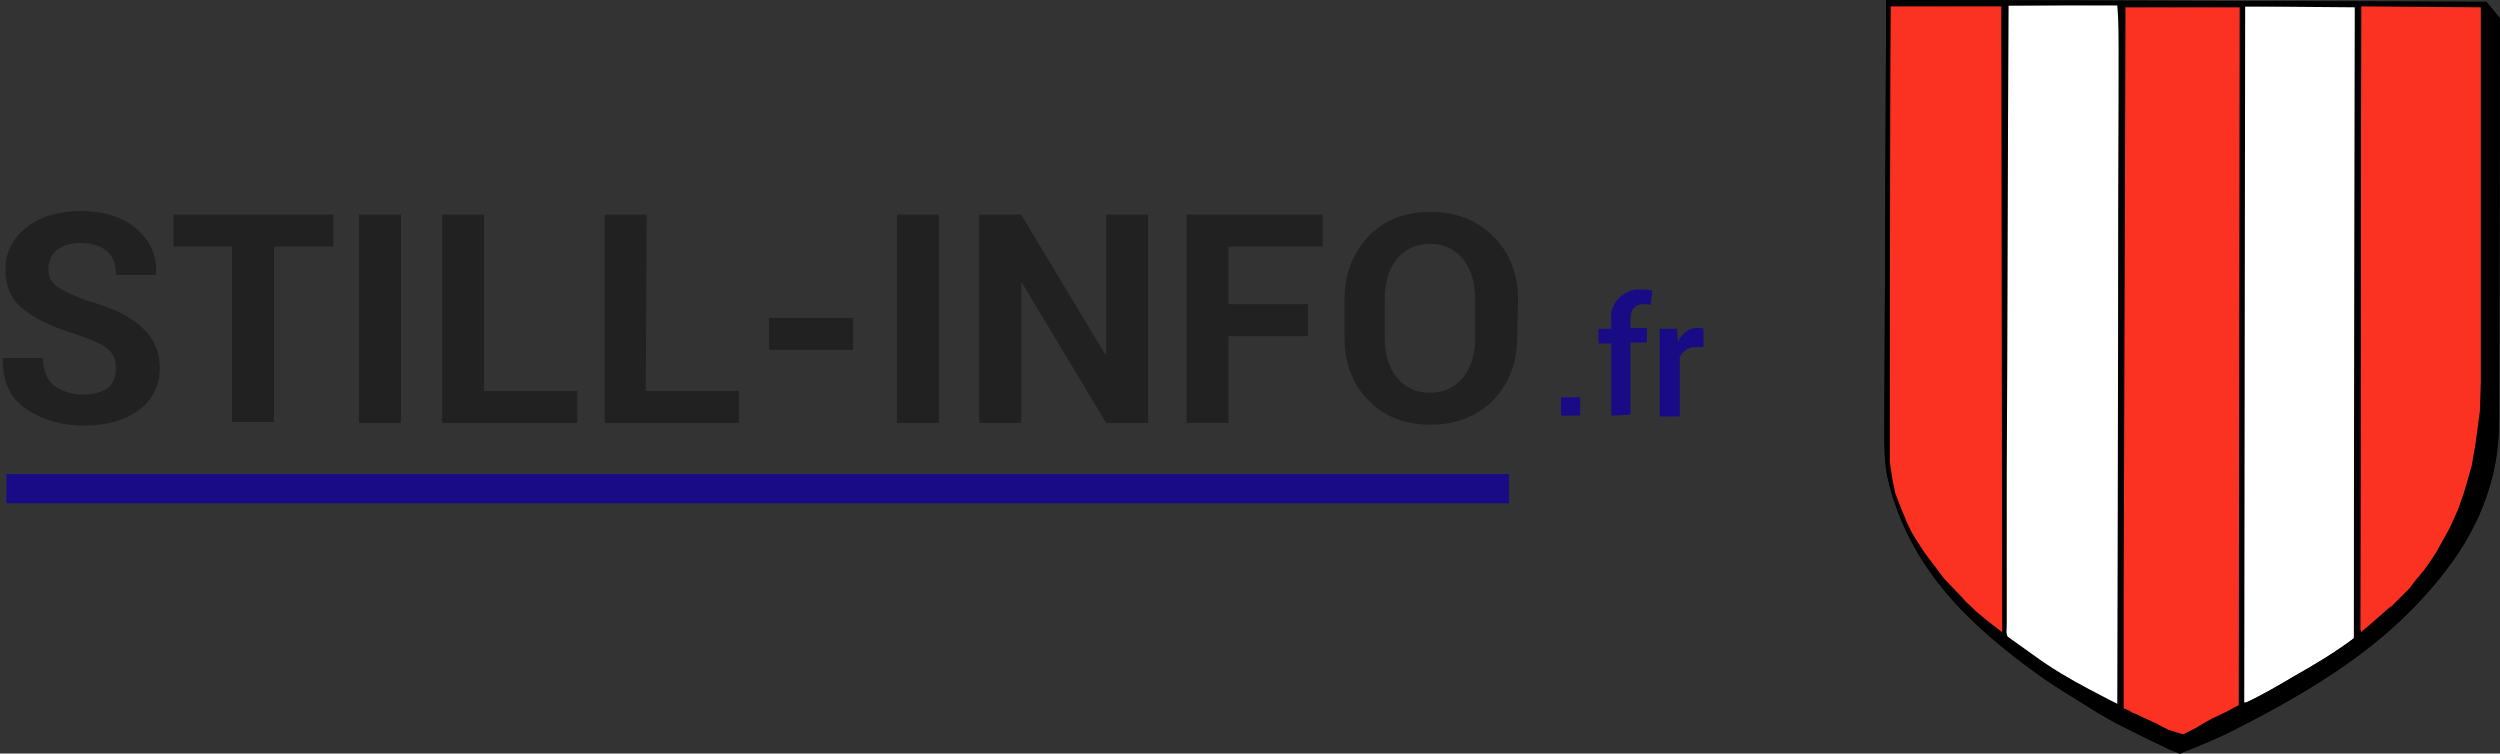 <?xml version="1.0" encoding="utf-8"?>
<!-- Generator: Adobe Illustrator 26.0.1, SVG Export Plug-In . SVG Version: 6.00 Build 0)  -->
<svg version="1.1" id="Calque_1" xmlns="http://www.w3.org/2000/svg" xmlns:xlink="http://www.w3.org/1999/xlink" x="0px" y="0px"
	 viewBox="0 0 273.7 82.5" style="enable-background:new 0 0 273.7 82.5;" xml:space="preserve">
<rect x="0" y="0" width="273.7" height="82.5" fill="#333333" stroke="none"/>
<style type="text/css">
	.st0{fill:#190B86;}
	.st1{fill:#212121;}
	.st2{fill:#FB3222;}
	.st3{fill:#FFFFFF;}
</style>
<g id="Calque_2_1_">
	<g id="Calque_1-2">
		<g id="Calque_2-2">
			<g id="Calque_1-2-2">
				<g id="logo_-_Duttlenheim">
					<path class="st0" d="M173,45.5h-2.1v-2h2.1V45.5z"/>
					<path class="st0" d="M176.4,45.5v-7.9H175V36h1.4v-1c-0.2-1.6,1-3,2.6-3.3l0,0c0.2,0,0.4,0,0.6,0h0.6l0.7,0.1l-0.2,1.6
						l-0.4-0.1H180c-0.4,0-0.8,0.1-1.1,0.4c-0.3,0.3-0.4,0.7-0.4,1.2v1h1.8v1.6h-1.8v7.9L176.4,45.5z"/>
					<path class="st0" d="M186.5,38h-0.9c-0.4,0-0.7,0.1-1,0.3s-0.5,0.4-0.7,0.8v6.5h-2.2V36h1.9l0.1,1.4c0.2-0.4,0.5-0.8,0.9-1.1
						s0.8-0.4,1.3-0.4h0.3l0.3,0.1L186.5,38z"/>
					<rect x="0.7" y="51.9" class="st0" width="164.5" height="3.2"/>
				</g>
			</g>
		</g>
	</g>
</g>
<g>
	<path class="st1" d="M12.7,40.3c0-0.9-0.3-1.6-0.9-2.1s-1.7-1-3.2-1.5C6,35.9,4,35,2.6,33.9s-2-2.5-2-4.4s0.8-3.4,2.3-4.6
		s3.5-1.8,5.9-1.8c2.5,0,4.5,0.6,6.1,1.9c1.5,1.3,2.3,2.9,2.2,5v0.1h-4.4c0-1.1-0.3-2-1-2.6s-1.7-0.9-2.9-0.9c-1.1,0-2,0.3-2.6,0.8
		s-0.9,1.2-0.9,2.1c0,0.8,0.3,1.4,1,1.9s1.8,1,3.5,1.6c2.5,0.7,4.4,1.6,5.7,2.8s2,2.6,2,4.5s-0.8,3.5-2.3,4.6s-3.5,1.7-6,1.7
		c-2.4,0-4.5-0.6-6.3-1.8s-2.6-3-2.6-5.5v-0.1h4.4c0,1.3,0.4,2.3,1.2,3c0.8,0.6,1.9,1,3.2,1c1.2,0,2.1-0.3,2.8-0.8
		C12.4,41.9,12.7,41.2,12.7,40.3z"/>
	<path class="st1" d="M36.5,27H30v19.2h-4.6V27H19v-3.5h17.5V27z"/>
	<path class="st1" d="M43.9,46.3h-4.6V23.5h4.6V46.3z"/>
	<path class="st1" d="M53,42.8h10.2v3.5H48.4V23.5H53V42.8z"/>
	<path class="st1" d="M70.7,42.8h10.2v3.5H66.2V23.5h4.6L70.7,42.8L70.7,42.8z"/>
	<path class="st1" d="M93.4,38.3h-9.2v-3.5h9.2V38.3z"/>
	<path class="st1" d="M102.8,46.3h-4.6V23.5h4.6V46.3z"/>
	<path class="st1" d="M125.7,46.3h-4.6L111.9,31h-0.1v15.3h-4.6V23.5h4.6l9.2,15.3h0.1V23.5h4.6V46.3z"/>
	<path class="st1" d="M143.2,36.8h-8.7v9.5h-4.6V23.5h14.9V27h-10.3v6.3h8.7L143.2,36.8L143.2,36.8z"/>
	<path class="st1" d="M166.1,36.9c0,2.8-0.9,5.1-2.6,6.9c-1.8,1.8-4.1,2.7-6.9,2.7c-2.8,0-5.1-0.9-6.8-2.7c-1.8-1.8-2.6-4.1-2.6-6.9
		v-4.1c0-2.8,0.9-5.1,2.6-6.9c1.7-1.8,4-2.7,6.8-2.7s5.1,0.9,6.9,2.7c1.8,1.8,2.7,4.1,2.7,6.9L166.1,36.9L166.1,36.9z M161.5,32.8
		c0-1.8-0.4-3.2-1.3-4.4c-0.9-1.1-2.1-1.7-3.7-1.7c-1.5,0-2.7,0.6-3.6,1.7c-0.9,1.1-1.3,2.6-1.3,4.4v4.1c0,1.8,0.4,3.3,1.3,4.4
		c0.9,1.1,2.1,1.7,3.6,1.7c1.6,0,2.8-0.6,3.7-1.7c0.9-1.1,1.3-2.6,1.3-4.4V32.8z"/>
</g>
<g id="Calque_2_00000080910696525567280030000016028120499325422503_">
	<g id="Calque_3">
		<path d="M270.9,49.4L270.9,49.4C271,49.4,271,49.4,270.9,49.4L270.9,49.4z"/>
		<path d="M266.3,61.1L266.3,61.1C266.3,61.2,266.2,61.2,266.3,61.1z"/>
		<path d="M272.2,0.2L206.5,0c0,0-0.2,45.9-0.2,47c0,1.9,0,3.8,0.4,5.5c2.4,10,9.3,16.2,16.5,21.4c1.8,1.3,3.7,2.4,5.6,3.6
			c0.9,0.6,2.9,1.7,2.9,1.7l3,1.5c0,0,1.9,0.9,2.9,1.4c0.3,0.1,1,0.4,1,0.4s0.2,0,0.3-0.1c2-0.8,4-1.6,5.9-2.6
			c7.7-3.9,15-8.3,20.5-14.4c3.2-3.5,6-7.5,7.4-12.6c0.6-2.1,0.9-4.4,0.9-7.1c0-0.6,0.1-43.7,0.1-43.7L272.2,0.2z"/>
	</g>
	<g id="Calque_2-2_00000008111860710972421290000003882771165716883620_">
		<path class="st2" d="M232.5,65l0,12.6l0.7,0.3l0.3,0.2c0,0,0.7,0.3,0.7,0.3c0,0,1.5,0.7,1.5,0.7s0.7,0.3,0.7,0.3l-0.1,0l1.2,0.6
			l1.6,0.5l1.2-0.6l1.9-1.1l1.7-0.8l0.9-0.5l0.4-0.2l0.2-76.5l-12.7,0L232.5,65z"/>
		<path class="st2" d="M258.5,0.7l0,1.4L258.4,69l0.1,0.3l1.4-1.2l1.7-1.5c0,0,0.4-0.3,0.4-0.3c0,0,0.7-0.7,0.7-0.7l1.1-1.1l0.6-0.8
			l1-1.2l0.5-0.7l0.8-1.2l1.5-2.7l0.9-2l0.5-1.4l0.4-1.4l0.6-2.1l0.4-2.3l0.5-3.7l0.1-3.2l0-41L258.5,0.7z M266.2,61.1L266.2,61.1
			C266.2,61.2,266.3,61.2,266.2,61.1L266.2,61.1z M270.9,49.4L270.9,49.4C271,49.4,271,49.4,270.9,49.4L270.9,49.4z"/>
		<path class="st2" d="M207,0.6C207,0.6,207,0.7,207,0.6C207,0.7,207,0.7,207,0.6c-0.1,12.2-0.1,50-0.1,50l0.3,2l0.3,1.4
			c0,0,1.1,3,1.8,4.3c0.1,0.2,1,1.6,1,1.6l0.4,0.6l2.1,2.8l2.1,2.2l0,0c0.1,0.2,0.9,0.9,0.9,0.9l0.5,0.5l1.2,1l1.8,1.4l0-68.8
			c0,0-10.8,0-11.8,0C207.3,0.6,207,0.6,207,0.6z"/>
	</g>
	<g id="Calque_4">
		<path class="st3" d="M219.9,0.6L219.9,0.6c-0.1,17.1-0.1,34.1-0.2,51.1c0,4.4,0,8.8,0,13.1v3.5c0,0.5-0.1,1.1,0.1,1.4l2.8,2
			c1.9,1.4,4.1,2.7,6.2,3.8c0.8,0.4,1.5,0.8,2.3,1.2c0.2,0.1,0.8,0.4,0.8,0.4l0,0c0,0,0.1-36.6,0.1-54.9c0-5.3,0.1-18.6,0.1-20
			c0-0.5-0.1-1.7-0.1-1.7L219.9,0.6z"/>
		<path class="st3" d="M245.8,0.7l-0.1,76.2h0.2c1.8-0.8,3.6-1.9,5.3-2.9c2.3-1.3,4.5-2.6,6.6-4.2c0-23.1,0.1-69.2,0.1-69.2
			L245.8,0.7L245.8,0.7z"/>
	</g>
	<g id="Calque_5">
		<path d="M270.9,49.4L270.9,49.4C271,49.4,271,49.4,270.9,49.4L270.9,49.4z"/>
		<path d="M266.3,61.1L266.3,61.1C266.3,61.2,266.2,61.2,266.3,61.1z"/>
		<path d="M272.2,0.2L206.5,0c0,0-0.2,45.9-0.2,47c0,1.9,0,3.8,0.4,5.5c2.4,10,9.3,16.2,16.5,21.4c1.8,1.3,3.7,2.4,5.6,3.6
			c0.9,0.6,2.9,1.7,2.9,1.7l3,1.5c0,0,1.9,0.9,2.9,1.4c0.3,0.1,1,0.4,1,0.4s0.2,0,0.3-0.1c2-0.8,4-1.6,5.9-2.6
			c7.7-3.9,15-8.3,20.5-14.4c3.2-3.5,6-7.5,7.4-12.6c0.6-2.1,0.9-4.4,0.9-7.1c0-0.6,0.1-43.7,0.1-43.7L272.2,0.2z M219.2,69.4
			l-1.8-1.4l-1.2-1l-0.5-0.5c0,0-0.8-0.8-0.9-0.9l0,0l-2.1-2.2l-2.2-2.8l-0.4-0.6c0,0-0.9-1.5-1-1.6c-0.7-1.3-1.8-4.3-1.8-4.3
			l-0.3-1.4l-0.3-2c0,0,0-37.8,0.1-50c0,0,0,0.1,0,0.1c0,0,0-0.1,0-0.1s0.3,0,0.5,0c1,0,11.8,0,11.8,0L219.2,69.4z M231.9,22.3
			c0,18.3-0.1,54.9-0.1,54.9l0,0c0,0-0.5-0.2-0.8-0.4c-0.8-0.4-1.5-0.8-2.3-1.2c-2.1-1.1-4.3-2.4-6.2-3.8l-2.8-2
			c-0.2-0.3-0.1-0.9-0.1-1.4v-3.5c0-4.4,0-8.8,0-13.1c0-17,0.1-34,0.1-51.1l0.1-0.1l12,0c0,0,0.1,1.2,0.1,1.7
			C232,3.7,231.9,17,231.9,22.3z M245.1,77.2l-0.4,0.2l-0.9,0.5l-1.7,0.8l-1.9,1.1l-1.2,0.6l-1.6-0.5l-1.2-0.6l0.1,0
			c0,0-0.7-0.3-0.7-0.3s-1.5-0.7-1.5-0.7c0.1,0-0.7-0.3-0.7-0.3l-0.3-0.2l-0.7-0.3l0-12.6l0.1-64.4l12.7,0L245.1,77.2z M257.7,69.9
			c-2,1.5-4.3,2.9-6.6,4.2c-1.7,1-3.5,2-5.3,2.9h-0.2l0.1-76.2l0.1-0.1l12,0.1C257.8,0.7,257.7,46.8,257.7,69.9L257.7,69.9z
			 M271.6,44.9l-0.5,3.7l-0.4,2.3l-0.6,2.1l-0.5,1.4l-0.5,1.4l-0.9,2l-1.5,2.7l-0.8,1.2l-0.5,0.7l-1,1.2l-0.6,0.8l-1.1,1.1
			c0,0-0.7,0.7-0.7,0.7c0,0.1-0.4,0.3-0.4,0.3l-1.7,1.5l-1.4,1.2l-0.1-0.3l0.1-66.9l0-1.4l13.2,0l0,41L271.6,44.9z"/>
	</g>
</g>
</svg>
